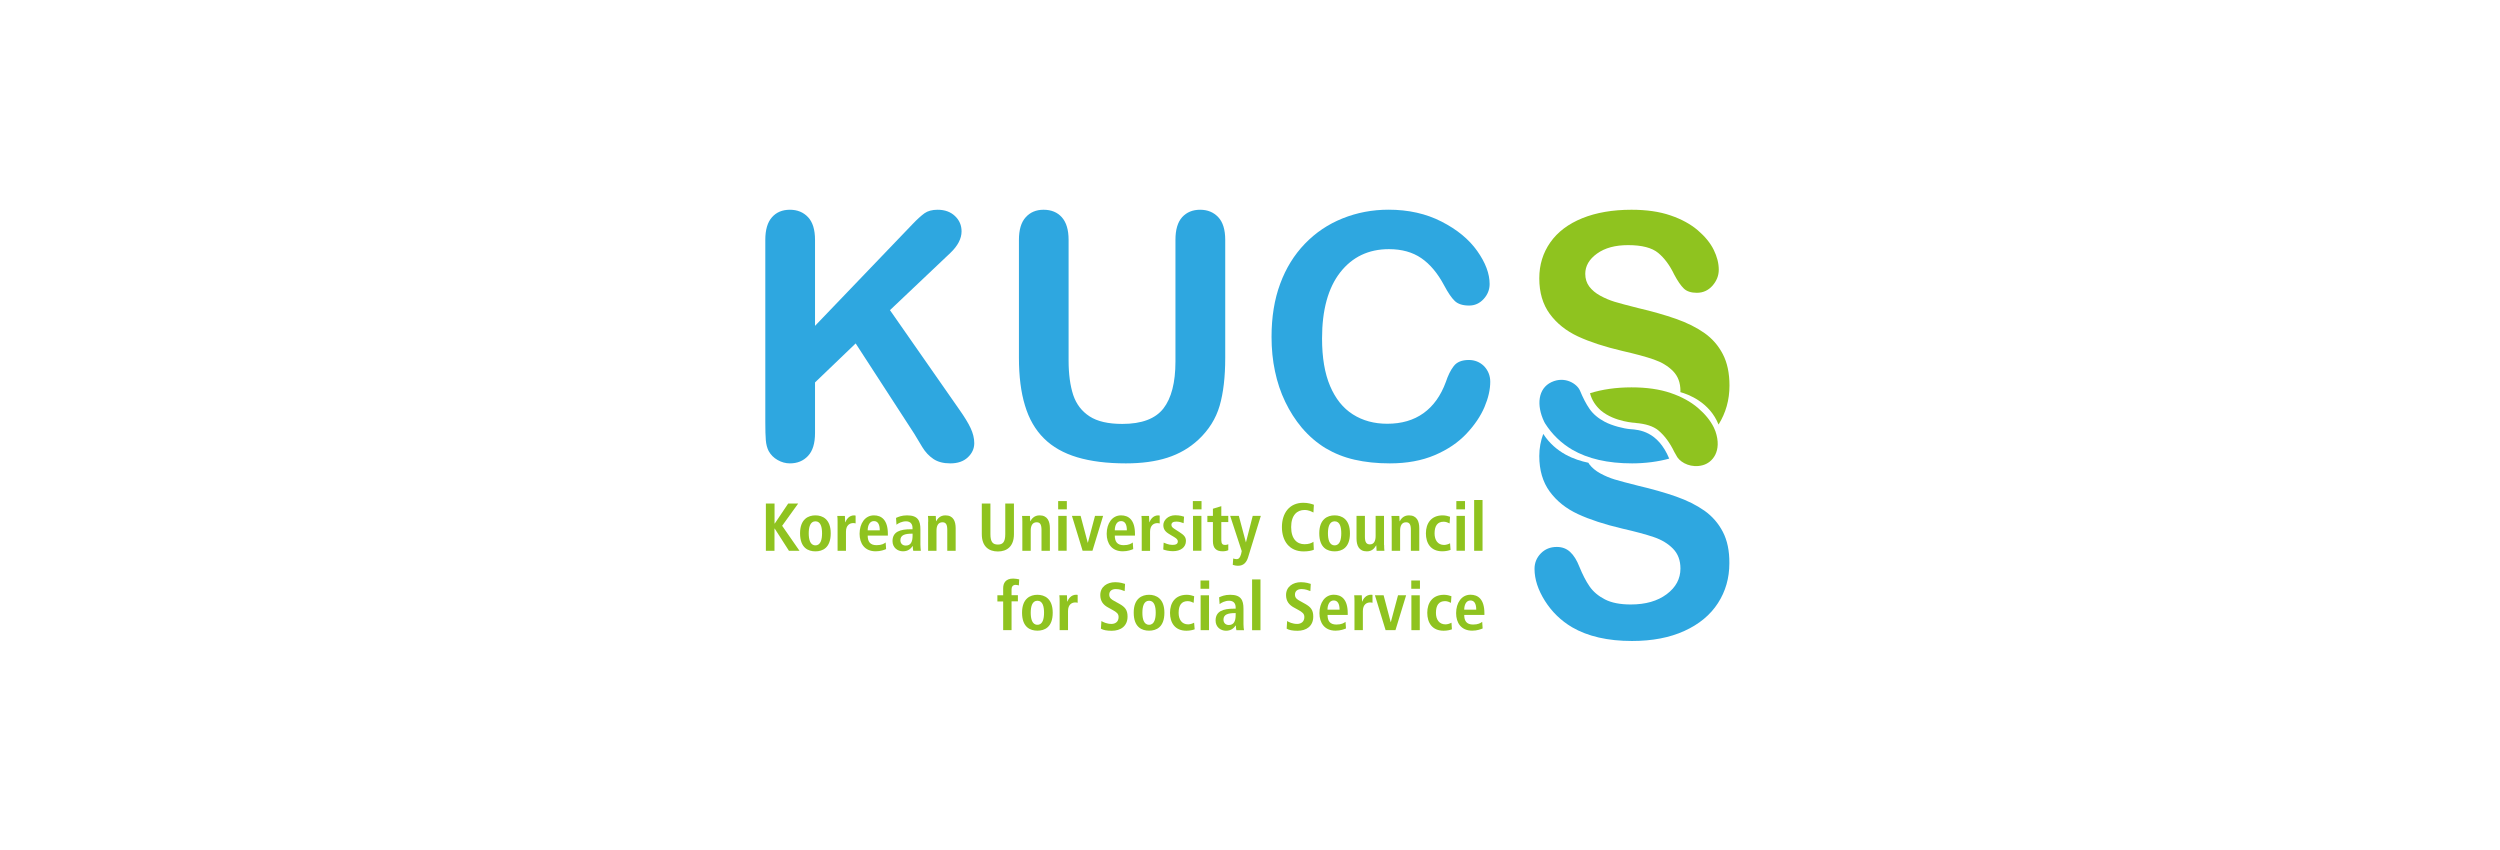 <svg width="441" height="150" viewBox="0 0 441 150" fill="none" xmlns="http://www.w3.org/2000/svg">
<g clip-path="url(#clip0_39_380)">
<path d="M135.1 88.82H136.63V92.35H136.67L139.04 88.82H140.8L137.97 92.75L141.03 97.16H139.17L136.66 93.24H136.62V97.16H135.1V88.82Z" fill="#8FC31F"/>
<path d="M143.84 90.91C145.09 90.91 146.54 91.57 146.54 94.08C146.54 96.66 145.09 97.26 143.84 97.26C142.59 97.26 141.13 96.67 141.13 94.08C141.13 91.56 142.59 90.91 143.84 90.91ZM143.84 96.2C144.8 96.2 145.01 95.1 145.01 94.07C145.01 93.04 144.8 91.96 143.84 91.96C142.89 91.96 142.66 93.05 142.66 94.07C142.66 95.1 142.88 96.2 143.84 96.2Z" fill="#8FC31F"/>
<path d="M147.749 92.02C147.749 91.64 147.739 91.28 147.699 91.01H149.039C149.049 91.38 149.089 91.76 149.089 92.13H149.119C149.299 91.65 149.759 90.91 150.679 90.91C150.779 90.91 150.849 90.93 150.929 90.95V92.33C150.799 92.29 150.669 92.27 150.509 92.27C149.899 92.27 149.229 92.64 149.229 93.79V97.16H147.749V92.02Z" fill="#8FC31F"/>
<path d="M156.31 96.86C156 96.99 155.35 97.25 154.47 97.25C152.49 97.25 151.63 95.83 151.63 94.17C151.63 92.33 152.6 90.91 154.16 90.91C155.48 90.91 156.62 91.69 156.62 94.19V94.48H153.06C153.06 95.53 153.48 96.17 154.62 96.17C155.53 96.17 155.96 95.9 156.23 95.69L156.31 96.86ZM155.19 93.55C155.19 92.46 154.83 91.92 154.16 91.92C153.38 91.92 153.06 92.74 153.06 93.55H155.19Z" fill="#8FC31F"/>
<path d="M158.059 91.36C158.479 91.17 159.059 90.91 160.009 90.91C161.919 90.91 162.359 91.84 162.359 93.38V96.07C162.359 96.51 162.409 96.92 162.439 97.16H161.099C161.029 96.92 161.019 96.62 161.019 96.32H160.999C160.629 96.82 160.159 97.25 159.279 97.25C158.329 97.25 157.439 96.59 157.439 95.45C157.439 93.78 158.799 93.36 160.669 93.36H160.969V93.13C160.969 92.52 160.669 91.96 159.829 91.96C159.089 91.96 158.429 92.32 158.139 92.56L158.059 91.36ZM160.979 94.14H160.849C159.589 94.14 158.829 94.4 158.829 95.3C158.829 95.86 159.199 96.24 159.769 96.24C160.659 96.24 160.979 95.58 160.979 94.49V94.14Z" fill="#8FC31F"/>
<path d="M163.739 92.02C163.739 91.64 163.729 91.28 163.689 91.01H165.069C165.079 91.32 165.119 91.64 165.119 91.95H165.139C165.349 91.58 165.769 90.91 166.769 90.91C168.169 90.91 168.579 91.95 168.579 93.19V97.16H167.099V93.47C167.099 92.53 166.859 92.13 166.249 92.13C165.469 92.13 165.199 92.79 165.199 93.58V97.16H163.719V92.02H163.739Z" fill="#8FC31F"/>
<path d="M174.709 88.82V94.22C174.709 95.61 175.129 96.06 176.029 96.06C176.899 96.06 177.329 95.61 177.329 94.22V88.82H178.859V94.22C178.859 96.42 177.589 97.28 176.029 97.28C174.449 97.28 173.189 96.42 173.189 94.22V88.82H174.709Z" fill="#8FC31F"/>
<path d="M180.34 92.02C180.34 91.64 180.33 91.28 180.29 91.01H181.68C181.69 91.32 181.73 91.64 181.73 91.95H181.75C181.96 91.58 182.38 90.91 183.38 90.91C184.78 90.91 185.2 91.95 185.2 93.19V97.16H183.72V93.47C183.72 92.53 183.48 92.13 182.87 92.13C182.09 92.13 181.82 92.79 181.82 93.58V97.16H180.34V92.02Z" fill="#8FC31F"/>
<path d="M186.659 88.39H188.189V89.85H186.659V88.39ZM186.679 91H188.159V97.15H186.679V91Z" fill="#8FC31F"/>
<path d="M189.09 91H190.62L191.88 95.74H191.9L193.16 91H194.59L192.71 97.15H190.97L189.09 91Z" fill="#8FC31F"/>
<path d="M199.9 96.86C199.59 96.99 198.94 97.25 198.06 97.25C196.08 97.25 195.22 95.83 195.22 94.17C195.22 92.33 196.19 90.91 197.75 90.91C199.08 90.91 200.21 91.69 200.21 94.19V94.48H196.65C196.65 95.53 197.07 96.17 198.21 96.17C199.12 96.17 199.55 95.9 199.82 95.69L199.9 96.86ZM198.78 93.55C198.78 92.46 198.42 91.92 197.75 91.92C196.97 91.92 196.65 92.74 196.65 93.55H198.78Z" fill="#8FC31F"/>
<path d="M201.4 92.02C201.4 91.64 201.39 91.28 201.35 91.01H202.69C202.7 91.38 202.74 91.76 202.74 92.13H202.76C202.94 91.65 203.4 90.91 204.32 90.91C204.42 90.91 204.49 90.93 204.57 90.95V92.34C204.44 92.3 204.31 92.28 204.15 92.28C203.54 92.28 202.87 92.65 202.87 93.8V97.17H201.4V92.02Z" fill="#8FC31F"/>
<path d="M205.269 95.72C205.509 95.81 206.119 96.12 206.809 96.12C207.349 96.12 207.769 95.99 207.769 95.51C207.769 95.27 207.649 95.04 207.119 94.73L206.509 94.37C205.889 94 205.209 93.61 205.209 92.64C205.209 91.79 206.029 90.89 207.329 90.89C208.119 90.89 208.729 91.09 208.869 91.14L208.789 92.29C208.419 92.15 208.029 92.01 207.489 92.01C206.889 92.01 206.639 92.24 206.639 92.61C206.639 92.94 206.899 93.12 207.329 93.4L208.059 93.87C208.819 94.36 209.199 94.71 209.199 95.42C209.199 96.55 208.249 97.23 206.909 97.23C206.149 97.23 205.509 97.05 205.199 96.93L205.269 95.72Z" fill="#8FC31F"/>
<path d="M210.42 88.39H211.95V89.85H210.42V88.39ZM210.45 91H211.93V97.15H210.45V91Z" fill="#8FC31F"/>
<path d="M213.959 89.74L215.439 89.29V91H216.669V92.09H215.439V95.28C215.439 95.94 215.679 96.13 216.109 96.13C216.369 96.13 216.559 96.06 216.669 96V97.05C216.439 97.16 216.119 97.25 215.679 97.25C214.579 97.25 213.959 96.75 213.959 95.46V92.09H212.979V91H213.959V89.74Z" fill="#8FC31F"/>
<path d="M219.77 95.65H219.79L220.98 91H222.41L220.16 98.32C219.89 99.17 219.4 99.8 218.4 99.8C218.01 99.8 217.68 99.72 217.46 99.64L217.54 98.51C217.71 98.57 217.87 98.63 218.1 98.63C218.55 98.64 218.73 98.37 218.93 97.74L219.04 97.21L217 91H218.53L219.77 95.65Z" fill="#8FC31F"/>
<path d="M231.76 96.97C231.45 97.14 230.71 97.27 229.96 97.27C227.43 97.27 226.13 95.42 226.13 92.98C226.13 90.54 227.43 88.69 229.92 88.69C230.77 88.69 231.46 88.92 231.77 89.04L231.69 90.41C231.38 90.26 230.89 89.96 230.11 89.96C228.85 89.96 227.76 90.82 227.76 92.98C227.76 95.14 228.85 96 230.11 96C230.85 96 231.34 95.82 231.69 95.57L231.76 96.97Z" fill="#8FC31F"/>
<path d="M235.43 90.91C236.68 90.91 238.13 91.57 238.13 94.08C238.13 96.66 236.68 97.26 235.43 97.26C234.18 97.26 232.72 96.67 232.72 94.08C232.72 91.56 234.18 90.91 235.43 90.91ZM235.43 96.2C236.39 96.2 236.6 95.1 236.6 94.07C236.6 93.04 236.39 91.96 235.43 91.96C234.47 91.96 234.25 93.05 234.25 94.07C234.25 95.1 234.47 96.2 235.43 96.2Z" fill="#8FC31F"/>
<path d="M244.16 96.14C244.16 96.52 244.17 96.88 244.21 97.16H242.83C242.82 96.85 242.78 96.52 242.78 96.22L242.74 96.21L242.75 96.22C242.46 96.67 242.08 97.26 241.11 97.26C239.71 97.26 239.29 96.22 239.29 94.98V91H240.77V94.69C240.77 95.63 241.03 96.03 241.65 96.03C242.44 96.03 242.66 95.31 242.66 94.53V91H244.14V96.14H244.16Z" fill="#8FC31F"/>
<path d="M245.499 92.02C245.499 91.64 245.489 91.28 245.449 91.01H246.839C246.849 91.32 246.889 91.64 246.889 91.95H246.909C247.119 91.58 247.539 90.91 248.539 90.91C249.939 90.91 250.359 91.95 250.359 93.19V97.16H248.879V93.47C248.879 92.53 248.639 92.13 248.029 92.13C247.249 92.13 246.979 92.79 246.979 93.58V97.16H245.499V92.02Z" fill="#8FC31F"/>
<path d="M255.879 97C255.529 97.13 255.019 97.25 254.419 97.25C252.389 97.25 251.529 95.83 251.529 94.09C251.529 92.34 252.439 90.91 254.499 90.91C254.959 90.91 255.519 91.05 255.789 91.16L255.709 92.33C255.449 92.2 255.079 92.03 254.669 92.03C253.549 92.03 253.059 92.78 253.059 94.1C253.059 95.25 253.609 96.13 254.739 96.13C255.099 96.13 255.589 95.96 255.789 95.83L255.879 97Z" fill="#8FC31F"/>
<path d="M256.899 88.39H258.429V89.85H256.899V88.39ZM256.929 91H258.409V97.15H256.929V91Z" fill="#8FC31F"/>
<path d="M260.04 88.2H261.52V97.16H260.04V88.2Z" fill="#8FC31F"/>
<path d="M176.959 106.1H175.939V105.01H176.959V103.76C176.959 102.87 177.379 102.06 178.729 102.06C179.119 102.06 179.509 102.15 179.789 102.2L179.729 103.27C179.549 103.22 179.359 103.17 179.139 103.17C178.709 103.17 178.439 103.47 178.439 103.93V104.99H179.559V106.08H178.439V111.15H176.959V106.1Z" fill="#8FC31F"/>
<path d="M183 104.92C184.26 104.92 185.7 105.58 185.7 108.08C185.7 110.66 184.25 111.25 183 111.25C181.75 111.25 180.29 110.66 180.29 108.08C180.29 105.57 181.75 104.92 183 104.92ZM183 110.21C183.96 110.21 184.17 109.11 184.17 108.08C184.17 107.05 183.96 105.97 183 105.97C182.05 105.97 181.82 107.06 181.82 108.08C181.82 109.11 182.04 110.21 183 110.21Z" fill="#8FC31F"/>
<path d="M186.919 106.03C186.919 105.65 186.909 105.29 186.869 105.01H188.209C188.219 105.38 188.259 105.77 188.259 106.13H188.279C188.459 105.65 188.929 104.91 189.849 104.91C189.939 104.91 190.009 104.93 190.099 104.94V106.33C189.969 106.29 189.839 106.27 189.679 106.27C189.069 106.27 188.399 106.64 188.399 107.79V111.16H186.919V106.03Z" fill="#8FC31F"/>
<path d="M194.29 109.55C194.59 109.74 195.25 110.06 196.06 110.06C196.73 110.06 197.32 109.69 197.32 108.85C197.32 108.25 196.97 107.99 196.23 107.58L195.45 107.15C194.62 106.7 194.09 106.04 194.09 104.97C194.09 103.48 195.32 102.7 196.72 102.7C197.6 102.7 198.23 102.93 198.46 103L198.39 104.27C198.02 104.13 197.53 103.91 196.83 103.91C196.07 103.91 195.67 104.31 195.67 104.89C195.67 105.51 196.09 105.75 196.55 106.01L197.45 106.51C198.43 107.06 198.9 107.58 198.9 108.76C198.9 110.45 197.69 111.27 196.1 111.27C195.27 111.27 194.62 111.15 194.2 110.9L194.29 109.55Z" fill="#8FC31F"/>
<path d="M202.699 104.92C203.949 104.92 205.399 105.58 205.399 108.08C205.399 110.66 203.949 111.25 202.699 111.25C201.439 111.25 199.989 110.66 199.989 108.08C199.979 105.57 201.439 104.92 202.699 104.92ZM202.699 110.21C203.649 110.21 203.869 109.11 203.869 108.08C203.869 107.05 203.649 105.97 202.699 105.97C201.739 105.97 201.519 107.06 201.519 108.08C201.509 109.11 201.739 110.21 202.699 110.21Z" fill="#8FC31F"/>
<path d="M210.74 111.01C210.39 111.14 209.88 111.26 209.28 111.26C207.25 111.26 206.39 109.84 206.39 108.1C206.39 106.34 207.3 104.92 209.36 104.92C209.82 104.92 210.38 105.06 210.65 105.17L210.56 106.34C210.3 106.21 209.93 106.04 209.52 106.04C208.4 106.04 207.91 106.79 207.91 108.11C207.91 109.26 208.46 110.14 209.59 110.14C209.95 110.14 210.44 109.97 210.64 109.84L210.74 111.01Z" fill="#8FC31F"/>
<path d="M211.77 102.4H213.3V103.86H211.77V102.4ZM211.79 105.01H213.27V111.16H211.79V105.01Z" fill="#8FC31F"/>
<path d="M215.05 105.37C215.47 105.18 216.05 104.92 217 104.92C218.91 104.92 219.35 105.85 219.35 107.39V110.08C219.35 110.52 219.4 110.93 219.44 111.17H218.1C218.03 110.93 218.01 110.63 218.01 110.33H217.99C217.62 110.83 217.15 111.26 216.27 111.26C215.31 111.26 214.43 110.61 214.43 109.46C214.43 107.79 215.8 107.37 217.67 107.37H217.97V107.14C217.97 106.53 217.67 105.97 216.82 105.97C216.08 105.97 215.42 106.33 215.14 106.57L215.05 105.37ZM217.97 108.15H217.84C216.57 108.15 215.82 108.41 215.82 109.31C215.82 109.87 216.19 110.25 216.76 110.25C217.64 110.25 217.97 109.6 217.97 108.49V108.15Z" fill="#8FC31F"/>
<path d="M220.869 102.21H222.349V111.17H220.869V102.21Z" fill="#8FC31F"/>
<path d="M227.049 109.55C227.349 109.74 227.999 110.06 228.819 110.06C229.489 110.06 230.089 109.69 230.089 108.85C230.089 108.25 229.739 107.99 228.999 107.58L228.219 107.15C227.399 106.7 226.859 106.04 226.859 104.97C226.859 103.48 228.089 102.7 229.479 102.7C230.359 102.7 230.989 102.93 231.219 103L231.149 104.27C230.779 104.13 230.289 103.91 229.589 103.91C228.829 103.91 228.429 104.31 228.429 104.89C228.429 105.51 228.849 105.75 229.309 106.01L230.209 106.51C231.189 107.06 231.659 107.58 231.659 108.76C231.659 110.45 230.449 111.27 228.869 111.27C228.039 111.27 227.389 111.15 226.969 110.9L227.049 109.55Z" fill="#8FC31F"/>
<path d="M237.43 110.86C237.12 110.99 236.47 111.25 235.59 111.25C233.61 111.25 232.75 109.83 232.75 108.17C232.75 106.33 233.72 104.91 235.28 104.91C236.61 104.91 237.74 105.68 237.74 108.19V108.48H234.18C234.18 109.53 234.6 110.17 235.74 110.17C236.65 110.17 237.08 109.9 237.35 109.69L237.43 110.86ZM236.3 107.55C236.3 106.47 235.94 105.92 235.27 105.92C234.49 105.92 234.17 106.74 234.17 107.55H236.3Z" fill="#8FC31F"/>
<path d="M238.93 106.03C238.93 105.65 238.92 105.29 238.88 105.01H240.22C240.23 105.38 240.27 105.77 240.27 106.13H240.29C240.47 105.65 240.94 104.91 241.86 104.91C241.96 104.91 242.03 104.93 242.11 104.94V106.33C241.98 106.29 241.85 106.27 241.69 106.27C241.08 106.27 240.41 106.64 240.41 107.79V111.16H238.93V106.03Z" fill="#8FC31F"/>
<path d="M242.54 105.01H244.07L245.32 109.75H245.34L246.61 105.01H248.04L246.16 111.16H244.42L242.54 105.01Z" fill="#8FC31F"/>
<path d="M248.949 102.4H250.479V103.86H248.949V102.4ZM248.969 105.01H250.449V111.16H248.969V105.01Z" fill="#8FC31F"/>
<path d="M256.12 111.01C255.77 111.14 255.26 111.26 254.66 111.26C252.63 111.26 251.77 109.84 251.77 108.1C251.77 106.34 252.68 104.92 254.74 104.92C255.2 104.92 255.76 105.06 256.03 105.17L255.95 106.34C255.69 106.21 255.32 106.04 254.91 106.04C253.79 106.04 253.3 106.79 253.3 108.11C253.3 109.26 253.85 110.14 254.99 110.14C255.35 110.14 255.84 109.97 256.04 109.84L256.12 111.01Z" fill="#8FC31F"/>
<path d="M261.539 110.86C261.229 110.99 260.579 111.25 259.699 111.25C257.719 111.25 256.859 109.83 256.859 108.17C256.859 106.33 257.829 104.91 259.389 104.91C260.719 104.91 261.849 105.68 261.849 108.19V108.48H258.289C258.289 109.53 258.709 110.17 259.849 110.17C260.759 110.17 261.189 109.9 261.459 109.69L261.539 110.86ZM260.409 107.55C260.409 106.47 260.049 105.92 259.389 105.92C258.609 105.92 258.289 106.74 258.289 107.55H260.409Z" fill="#8FC31F"/>
<path d="M143.77 42.31V57.48L160.97 39.54C161.8 38.67 162.5 38.04 163.08 37.62C163.66 37.21 164.43 37 165.4 37C166.66 37 167.68 37.37 168.46 38.11C169.24 38.85 169.62 39.75 169.62 40.81C169.62 42.09 168.96 43.36 167.64 44.62L156.99 54.71L169.26 72.3C170.12 73.52 170.78 74.59 171.21 75.5C171.64 76.42 171.86 77.31 171.86 78.17C171.86 79.13 171.48 79.97 170.72 80.68C169.96 81.39 168.94 81.74 167.63 81.74C166.41 81.74 165.42 81.48 164.65 80.96C163.88 80.44 163.23 79.75 162.7 78.88C162.17 78.01 161.7 77.22 161.28 76.52L150.94 60.58L143.77 67.46V76.4C143.77 78.21 143.36 79.55 142.53 80.43C141.7 81.31 140.64 81.74 139.34 81.74C138.59 81.74 137.87 81.54 137.18 81.15C136.49 80.76 135.96 80.23 135.59 79.56C135.31 79.01 135.15 78.37 135.09 77.64C135.03 76.91 135 75.86 135 74.48V42.31C135 40.54 135.39 39.21 136.17 38.33C136.95 37.44 138 37 139.34 37C140.66 37 141.72 37.44 142.54 38.31C143.36 39.18 143.77 40.52 143.77 42.31Z" fill="#2EA7E0"/>
<path d="M179.74 63.12V42.31C179.74 40.54 180.13 39.21 180.93 38.33C181.73 37.44 182.78 37 184.08 37C185.44 37 186.52 37.44 187.31 38.33C188.1 39.22 188.5 40.54 188.5 42.31V63.59C188.5 66.01 188.78 68.03 189.31 69.66C189.85 71.28 190.81 72.54 192.19 73.44C193.57 74.34 195.49 74.78 197.97 74.78C201.4 74.78 203.81 73.87 205.23 72.05C206.64 70.23 207.35 67.47 207.35 63.77V42.31C207.35 40.52 207.74 39.19 208.53 38.31C209.33 37.44 210.38 37 211.7 37C213.02 37 214.08 37.44 214.9 38.31C215.72 39.18 216.13 40.52 216.13 42.31V63.12C216.13 66.5 215.8 69.33 215.14 71.59C214.48 73.85 213.23 75.84 211.41 77.55C209.84 79.01 208.01 80.07 205.92 80.74C203.84 81.41 201.4 81.74 198.6 81.74C195.27 81.74 192.41 81.38 190.01 80.66C187.61 79.94 185.65 78.83 184.14 77.32C182.63 75.82 181.51 73.89 180.81 71.54C180.09 69.19 179.74 66.38 179.74 63.12Z" fill="#2EA7E0"/>
<path d="M262.88 67.34C262.88 68.72 262.54 70.21 261.86 71.81C261.18 73.41 260.11 74.99 258.66 76.53C257.2 78.07 255.34 79.33 253.08 80.29C250.82 81.25 248.18 81.74 245.17 81.74C242.89 81.74 240.81 81.52 238.94 81.09C237.07 80.66 235.38 79.98 233.85 79.07C232.33 78.15 230.92 76.95 229.64 75.45C228.5 74.09 227.53 72.57 226.72 70.89C225.91 69.21 225.31 67.41 224.91 65.5C224.5 63.6 224.3 61.57 224.3 59.42C224.3 55.94 224.8 52.82 225.82 50.07C226.83 47.32 228.29 44.96 230.18 43C232.07 41.04 234.28 39.55 236.82 38.53C239.36 37.51 242.06 36.99 244.94 36.99C248.44 36.99 251.56 37.69 254.29 39.09C257.03 40.49 259.12 42.21 260.58 44.27C262.04 46.33 262.77 48.27 262.77 50.1C262.77 51.1 262.41 51.99 261.71 52.75C261 53.52 260.15 53.9 259.15 53.9C258.03 53.9 257.19 53.63 256.63 53.1C256.07 52.57 255.44 51.65 254.75 50.35C253.61 48.21 252.27 46.6 250.72 45.54C249.18 44.48 247.27 43.95 245.01 43.95C241.41 43.95 238.55 45.32 236.41 48.05C234.28 50.79 233.21 54.67 233.21 59.71C233.21 63.07 233.68 65.87 234.63 68.1C235.58 70.33 236.91 72 238.65 73.1C240.38 74.2 242.4 74.75 244.72 74.75C247.24 74.75 249.37 74.13 251.11 72.88C252.85 71.63 254.16 69.8 255.05 67.37C255.43 66.23 255.88 65.3 256.44 64.58C256.99 63.86 257.88 63.5 259.1 63.5C260.14 63.5 261.04 63.86 261.79 64.59C262.5 65.35 262.88 66.26 262.88 67.34Z" fill="#2EA7E0"/>
<path d="M295.12 65.46C296 66.36 296.43 67.52 296.43 68.96C296.43 69.03 296.41 69.1 296.41 69.17C297.76 69.54 301.56 70.91 303.15 74.89C304.43 72.85 305.08 70.56 305.08 68.01C305.08 65.83 304.69 63.98 303.91 62.48C303.13 60.97 302.05 59.73 300.67 58.75C299.28 57.77 297.6 56.93 295.63 56.24C293.65 55.55 291.44 54.92 289 54.35C287.05 53.86 285.66 53.49 284.81 53.23C283.96 52.97 283.13 52.62 282.3 52.17C281.47 51.72 280.82 51.17 280.35 50.55C279.88 49.92 279.64 49.17 279.64 48.31C279.64 46.91 280.34 45.72 281.72 44.73C283.11 43.73 284.93 43.24 287.19 43.24C289.63 43.24 291.4 43.7 292.5 44.61C293.6 45.52 294.55 46.8 295.33 48.43C295.94 49.57 296.5 50.39 297.03 50.9C297.55 51.4 298.32 51.65 299.32 51.65C300.42 51.65 301.34 51.23 302.08 50.4C302.81 49.56 303.19 48.63 303.19 47.58C303.19 46.44 302.89 45.27 302.3 44.07C301.71 42.87 300.78 41.73 299.5 40.63C298.22 39.54 296.62 38.66 294.68 38C292.74 37.33 290.44 37 287.79 37C284.47 37 281.57 37.5 279.12 38.49C276.66 39.49 274.78 40.9 273.48 42.75C272.18 44.6 271.53 46.71 271.53 49.09C271.53 51.59 272.14 53.68 273.37 55.36C274.6 57.04 276.26 58.37 278.36 59.35C280.45 60.32 283.06 61.17 286.16 61.9C288.48 62.43 290.34 62.93 291.72 63.41C293.11 63.89 294.24 64.57 295.12 65.46Z" fill="#8FC31F"/>
<path d="M303.91 93.82C303.13 92.32 302.05 91.07 300.67 90.09C299.28 89.11 297.6 88.27 295.63 87.58C293.65 86.89 291.44 86.26 289 85.69C287.05 85.2 285.66 84.83 284.81 84.57C283.96 84.31 283.13 83.96 282.3 83.51C281.47 83.06 280.82 82.51 280.35 81.89C280.29 81.81 280.24 81.72 280.19 81.63C277.78 81.13 274.42 79.92 272.23 76.54C271.78 77.75 271.53 79.05 271.53 80.44C271.53 82.94 272.14 85.03 273.37 86.71C274.6 88.39 276.26 89.72 278.36 90.69C280.45 91.66 283.06 92.51 286.16 93.24C288.48 93.77 290.34 94.27 291.72 94.74C293.11 95.21 294.24 95.89 295.12 96.79C296 97.69 296.43 98.85 296.43 100.29C296.43 102.1 295.62 103.61 294 104.82C292.38 106.03 290.27 106.63 287.67 106.63C285.78 106.63 284.26 106.33 283.1 105.73C281.94 105.13 281.04 104.37 280.4 103.44C279.76 102.52 279.17 101.36 278.61 99.99C278.16 98.83 277.61 97.95 276.97 97.36C276.33 96.77 275.55 96.48 274.62 96.48C273.48 96.48 272.54 96.86 271.8 97.62C271.06 98.38 270.69 99.29 270.69 100.35C270.69 102.18 271.31 104.06 272.53 106C273.76 107.94 275.36 109.49 277.32 110.65C280.09 112.26 283.61 113.07 287.89 113.07C291.45 113.07 294.53 112.48 297.12 111.3C299.72 110.12 301.69 108.49 303.04 106.4C304.39 104.32 305.06 101.96 305.06 99.35C305.08 97.17 304.69 95.32 303.91 93.82Z" fill="#2EA7E0"/>
<path d="M287.56 75.7C286.48 75.62 284.39 75.1 283.09 74.41C281.94 73.8 281.03 73.05 280.39 72.12C279.78 71.24 279.22 70.15 278.69 68.86V68.87C278.18 67.71 276.06 66.29 273.67 67.41C271.3 68.53 271 71.47 272.38 74.37C272.44 74.47 272.48 74.57 272.54 74.67C273.77 76.61 275.37 78.16 277.33 79.32C280.1 80.93 283.62 81.74 287.9 81.74C290.27 81.74 292.51 81.43 294.45 80.9C292.43 76.04 289.12 75.81 287.56 75.7Z" fill="#2EA7E0"/>
<path d="M302.6 76.07C302.51 75.84 302.42 75.61 302.31 75.39C301.72 74.19 300.79 73.05 299.51 71.95C298.23 70.86 296.63 69.98 294.69 69.32C292.75 68.66 290.45 68.33 287.8 68.33C285.06 68.33 282.63 68.69 280.48 69.36C280.79 70.62 281.51 71.62 282.39 72.41C284.83 74.47 288.56 74.6 288.56 74.6L288.51 74.61C290.28 74.75 291.63 75.18 292.52 75.91C293.62 76.83 294.57 78.1 295.35 79.73C295.54 80.07 295.72 80.38 295.89 80.67C296.63 81.73 298.42 82.58 300.33 82.07C302.09 81.62 303.81 79.56 302.6 76.07Z" fill="#8FC31F"/>
</g>
<defs>
<clipPath id="clip0_39_380">
<rect width="170.08" height="76.07" fill="white" transform="translate(135 37)"/>
</clipPath>
</defs>
</svg>
